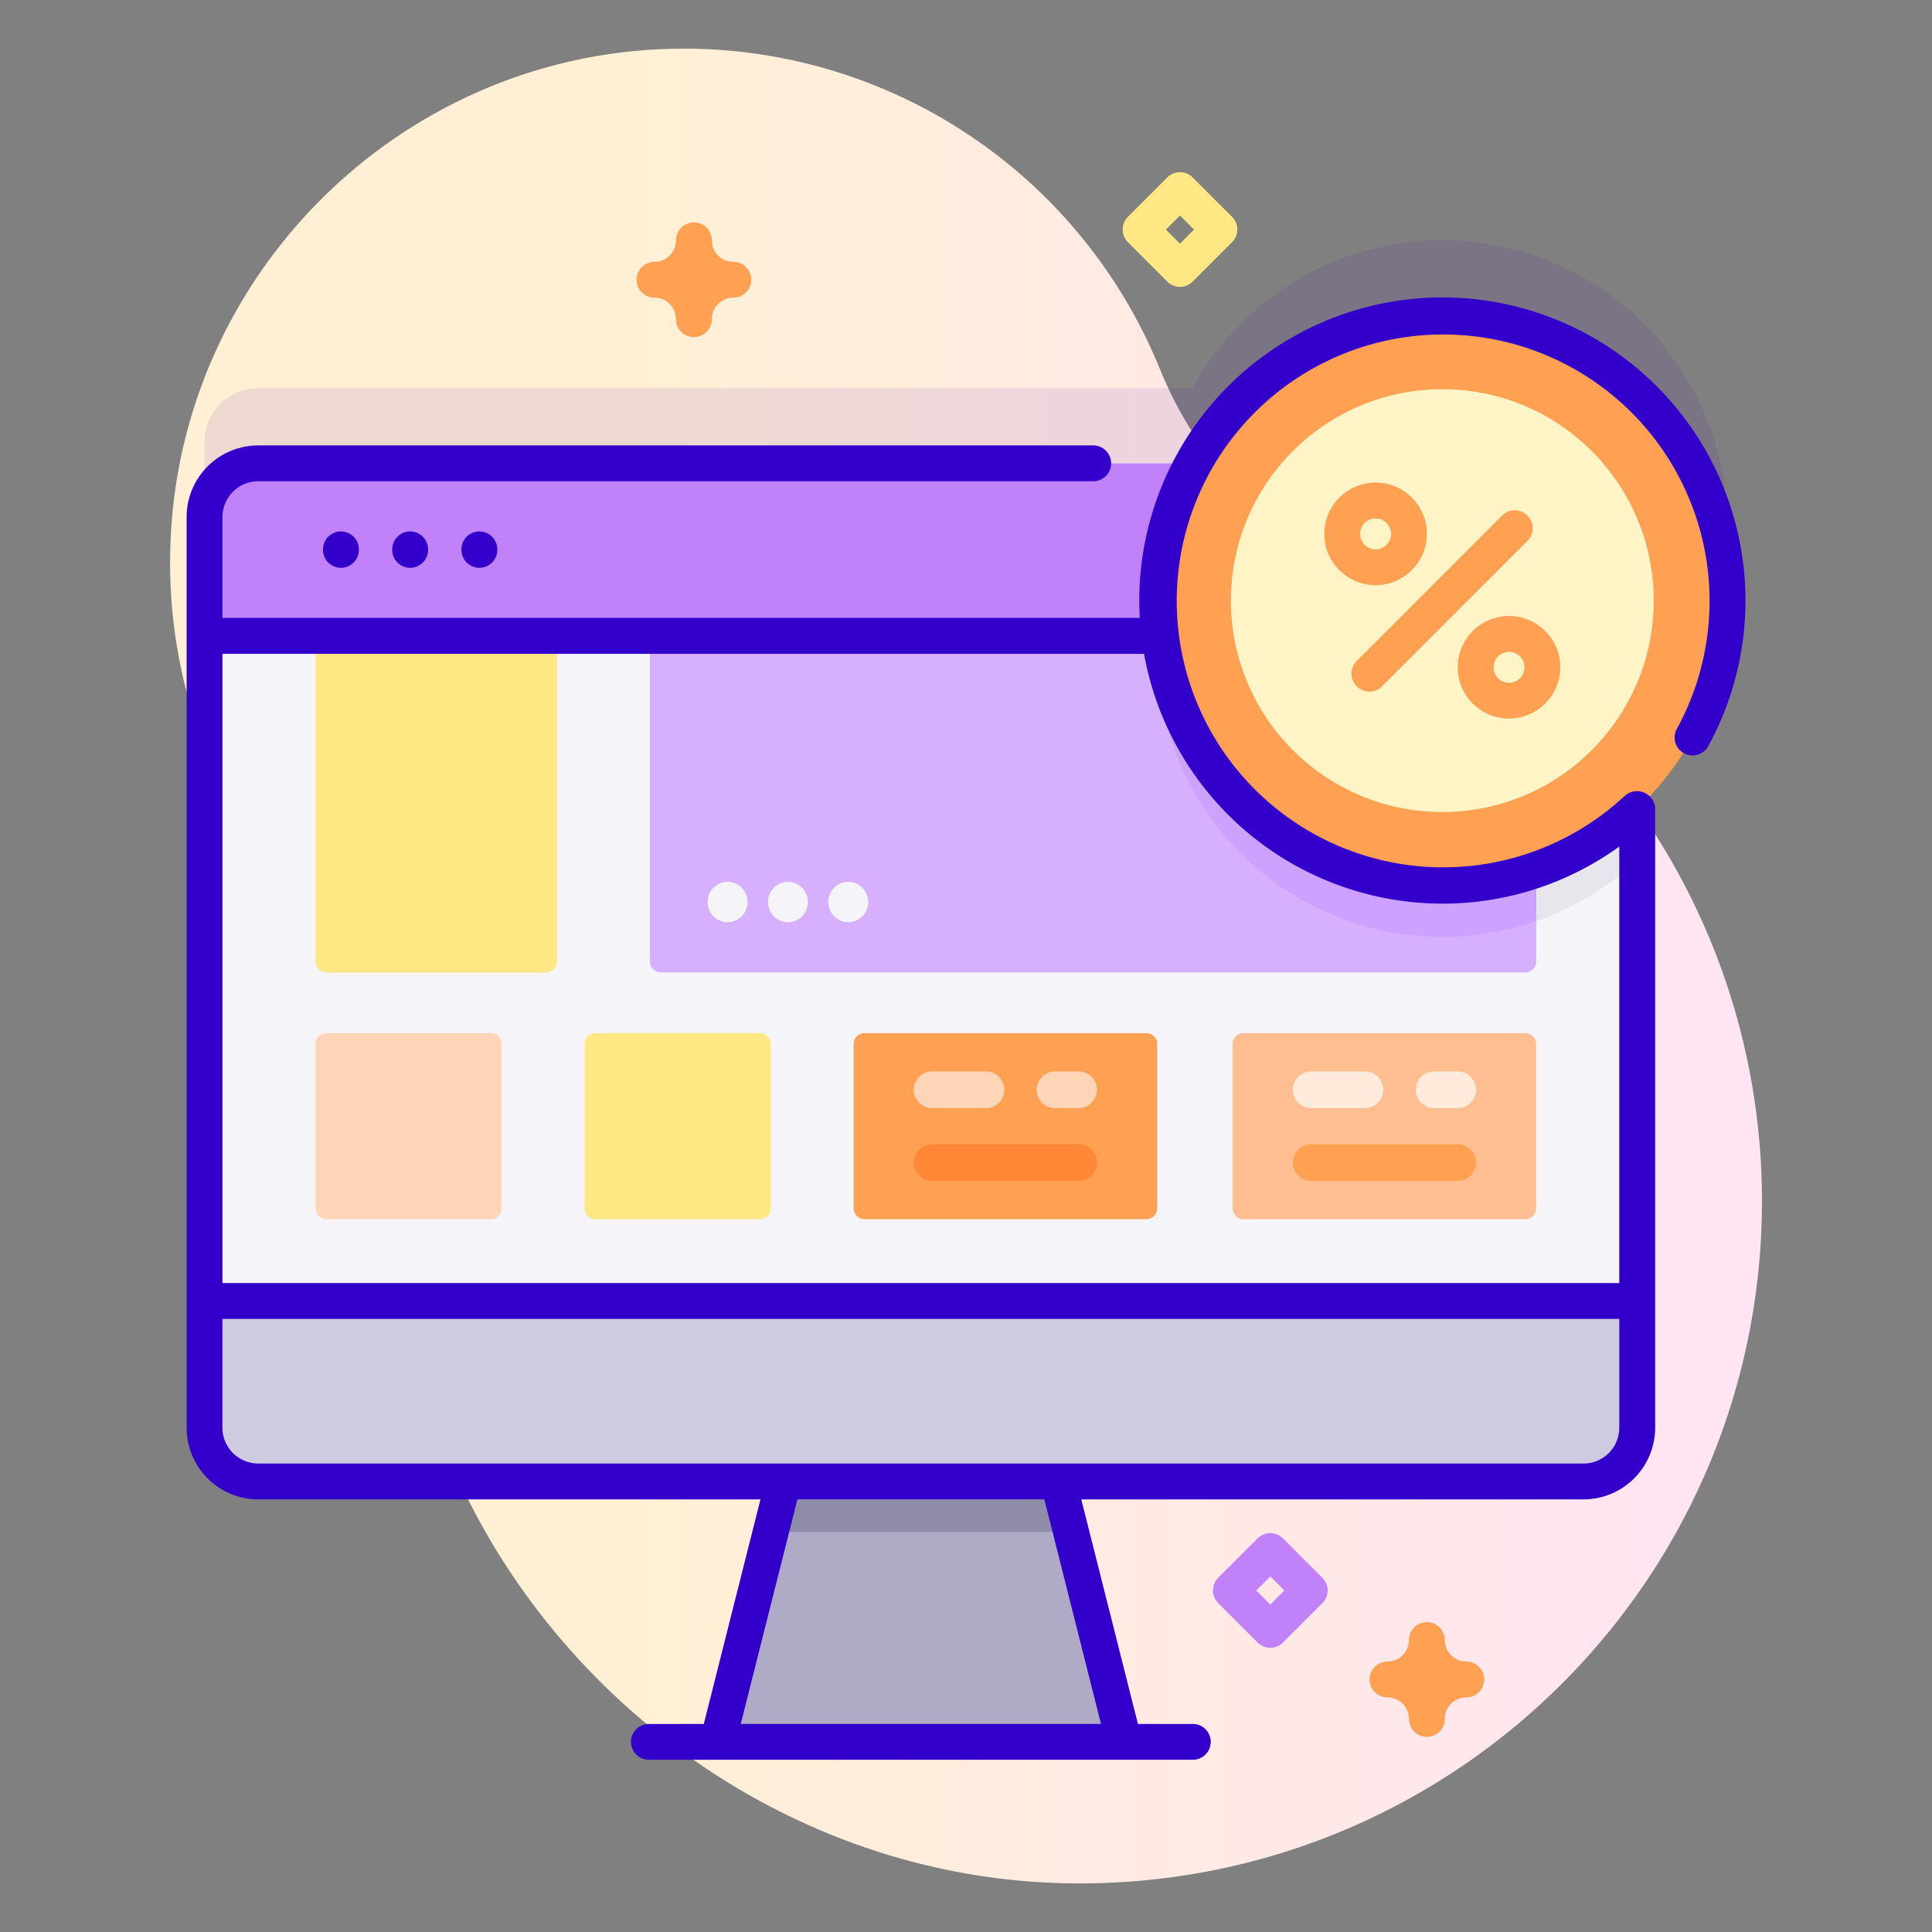<svg xmlns="http://www.w3.org/2000/svg" xmlns:xlink="http://www.w3.org/1999/xlink" viewBox="0 0 539.16 539.16"><rect x="0" y="0" width="539.16" height="539.16" fill="#808080" stroke="none"/><defs><style>.cls-1{fill:none;}.cls-2{fill:url(#linear-gradient);}.cls-3{fill:#590bb2;opacity:0.1;isolation:isolate;}.cls-4{fill:#afabc6;}.cls-5{fill:#8e8ca8;}.cls-6{fill:#f5f4f9;}.cls-7{fill:#e8e6ed;}.cls-8{fill:#ffe783;}.cls-9{fill:#d6b0ff;}.cls-10{fill:#cca1ff;}.cls-11{fill:#ffd5b8;}.cls-12{fill:#ffa052;}.cls-13{fill:#ffbe92;}.cls-14{fill:#c182f9;}.cls-15{fill:#cecae0;}.cls-16{fill:#3200ca;}.cls-17{fill:#fff4c5;}.cls-18{fill:#ff8736;}.cls-19{fill:#ffeadc;}</style><linearGradient id="linear-gradient" x1="177.34" y1="270.43" x2="1020.96" y2="270.43" gradientTransform="matrix(1, 0, 0, -1, 0, 540.01)" gradientUnits="userSpaceOnUse"><stop offset="0" stop-color="#fff0d5"/><stop offset="0.51" stop-color="#ffdfff"/><stop offset="1" stop-color="#d9ceff"/></linearGradient></defs><title>Asset 5</title><g id="Layer_2" data-name="Layer 2"><g id="Capa_1" data-name="Capa 1"><rect class="cls-1" width="539.16" height="539.16"/><path class="cls-2" d="M323.66,102.93A143.39,143.39,0,0,0,189.93,13.58c-77.12.48-140.54,62.69-142.41,139.79a142.82,142.82,0,0,0,36.34,99c18.62,20.86,28,48.33,27,76.27-.13,3.71-.15,7.46,0,11.22,2.46,101.4,89.08,185.8,190.51,185.74,105.14-.06,190.34-85.31,190.34-190.46A190.48,190.48,0,0,0,380.05,161.7,109.93,109.93,0,0,1,323.66,102.93Z"/><path class="cls-3" d="M482.08,146.62a79.58,79.58,0,0,0-149.33-38.3H72.07a15,15,0,0,0-15,15V377.44a15,15,0,0,0,15,15H441.9a15,15,0,0,0,15-15V204.68a79.31,79.31,0,0,0,25.19-58.06Z"/><path class="cls-4" d="M313.67,486.09H200.3L223,396.23h68Z"/><path class="cls-5" d="M298.89,427.52H215.08L223,396.23h68Z"/><path class="cls-6" d="M456.89,144.3V398.43a15,15,0,0,1-15,15H72.07a15,15,0,0,1-15-15V144.3a15,15,0,0,1,15-15H441.9A15,15,0,0,1,456.89,144.3Z"/><path class="cls-7" d="M456.89,144.3V240A79.56,79.56,0,0,1,342.82,129.31H441.9a15,15,0,0,1,15,15Z"/><path class="cls-8" d="M152.46,271.37H91.06a3,3,0,0,1-3-3V177.46h67.39v90.91A3,3,0,0,1,152.46,271.37Z"/><path class="cls-9" d="M428.71,177.46v90.9a3,3,0,0,1-3,3H184.38a3,3,0,0,1-3-3v-90.9Z"/><path class="cls-10" d="M428.71,177.84v79.23a79.65,79.65,0,0,1-105.78-75.16c0-1.36,0-2.72.11-4.07Z"/><path class="cls-11" d="M137,340.24H91.06a3,3,0,0,1-3-3V291.32a3,3,0,0,1,3-3H137a3,3,0,0,1,3,3v45.92A3,3,0,0,1,137,340.24Z"/><path class="cls-8" d="M212.08,340.24H166.15a3,3,0,0,1-3-3V291.32a3,3,0,0,1,3-3h45.93a3,3,0,0,1,3,3v45.92A3,3,0,0,1,212.08,340.24Z"/><path class="cls-12" d="M319.93,340.24H241.24a3,3,0,0,1-3-3V291.32a3,3,0,0,1,3-3h78.69a3,3,0,0,1,3,3v45.92A3,3,0,0,1,319.93,340.24Z"/><path class="cls-13" d="M425.71,340.24H347a3,3,0,0,1-3-3V291.32a3,3,0,0,1,3-3h78.69a3,3,0,0,1,3,3v45.92A3,3,0,0,1,425.71,340.24Z"/><path class="cls-14" d="M456.89,177.46V144.3a15,15,0,0,0-15-15H72.07a15,15,0,0,0-15,15v33.16Z"/><path class="cls-15" d="M57.08,363.06v35.37a15,15,0,0,0,15,15H441.9a15,15,0,0,0,15-15V363.06Z"/><circle class="cls-12" cx="402.51" cy="167.61" r="79.57"/><path class="cls-16" d="M90.14,153.31v.15a5,5,0,0,0,10,0v-.15a5,5,0,0,0-10,0Z"/><path class="cls-16" d="M109.46,153.31v.15a5,5,0,0,0,10,0v-.15a5,5,0,0,0-10,0Z"/><path class="cls-16" d="M128.78,153.31v.15a5,5,0,0,0,10,0v-.15a5,5,0,0,0-10,0Z"/><path class="cls-16" d="M402.51,83a84.67,84.67,0,0,0-84.58,84.58c0,1.62.06,3.24.15,4.85h-256V144.3a10,10,0,0,1,10-10h233a5,5,0,0,0,0-10h-233a20,20,0,0,0-20,20V398.43a20,20,0,0,0,20,20H212.22l-15.81,62.67H181.09a5,5,0,1,0,0,10H332.88a5,5,0,0,0,0-10H317.56l-15.81-62.67H441.9a20,20,0,0,0,20-20V225.74a5.07,5.07,0,0,0-8.44-3.68A74.35,74.35,0,1,1,468,203.32a5,5,0,1,0,8.77,4.8A84.6,84.6,0,0,0,402.51,83ZM307.25,481.09H206.72l15.81-62.67h68.91ZM441.9,408.42H72.07a10,10,0,0,1-10-10V368.06H451.89v30.37a10,10,0,0,1-10,10ZM402.51,252.18a84.17,84.17,0,0,0,49.38-15.93V358.06H62.08V182.46H319.27A84.69,84.69,0,0,0,402.51,252.18Z"/><circle class="cls-17" cx="402.51" cy="167.61" r="59"/><path class="cls-12" d="M382.14,193a5,5,0,0,1-3.53-8.53l40.73-40.73a5,5,0,0,1,7.07,7.06l-40.73,40.74A5,5,0,0,1,382.14,193Z"/><path class="cls-12" d="M383.89,163.3A14.31,14.31,0,1,1,398.2,149,14.33,14.33,0,0,1,383.89,163.3Zm0-18.62A4.31,4.31,0,1,0,388.2,149,4.31,4.31,0,0,0,383.89,144.68Z"/><path class="cls-12" d="M421.12,200.53a14.31,14.31,0,1,1,14.31-14.31A14.33,14.33,0,0,1,421.12,200.53Zm0-18.62a4.32,4.32,0,1,0,4.32,4.31A4.31,4.31,0,0,0,421.12,181.91Z"/><ellipse class="cls-6" cx="236.73" cy="251.73" rx="5.57" ry="5.63"/><ellipse class="cls-6" cx="219.89" cy="251.73" rx="5.57" ry="5.63"/><ellipse class="cls-6" cx="203.04" cy="251.73" rx="5.57" ry="5.63"/><path class="cls-11" d="M275.14,309.25h-15a5.12,5.12,0,0,1,0-10.24h15a5.12,5.12,0,0,1,0,10.24Z"/><path class="cls-11" d="M301,309.25h-6.57a5.12,5.12,0,1,1,0-10.24H301a5.12,5.12,0,0,1,0,10.24Z"/><path class="cls-18" d="M301,329.56H260.16a5.12,5.12,0,0,1,0-10.24H301a5.12,5.12,0,0,1,0,10.24Z"/><path class="cls-19" d="M380.92,309.25h-15a5.12,5.12,0,1,1,0-10.24h15a5.12,5.12,0,0,1,0,10.24Z"/><path class="cls-19" d="M406.79,309.25h-6.58a5.12,5.12,0,1,1,0-10.24h6.58a5.12,5.12,0,1,1,0,10.24Z"/><path class="cls-12" d="M406.79,329.56H365.94a5.12,5.12,0,0,1,0-10.24h40.85a5.12,5.12,0,0,1,0,10.24Z"/><path class="cls-8" d="M329.29,80.06a5,5,0,0,1-3.53-1.47l-11-11a5,5,0,0,1,0-7.07l11-11a5,5,0,0,1,7.07,0l11,11a5,5,0,0,1,0,7.07l-11,11A5,5,0,0,1,329.29,80.06Zm-3.92-16L329.29,68l3.93-3.93-3.93-3.92Z"/><path class="cls-14" d="M354.5,459.85a5,5,0,0,1-3.54-1.47l-11-11a5,5,0,0,1,0-7.07l11-11a5,5,0,0,1,7.08,0l11,11a5,5,0,0,1,0,7.07l-11,11A5,5,0,0,1,354.5,459.85Zm-3.92-16,3.92,3.93,3.92-3.93-3.92-3.92Z"/><path class="cls-12" d="M398.2,484.69a5,5,0,0,1-5-5,6,6,0,0,0-6-6,5,5,0,0,1,0-10,6,6,0,0,0,6-6,5,5,0,0,1,10,0,6,6,0,0,0,6,6,5,5,0,0,1,0,10,6,6,0,0,0-6,6A5,5,0,0,1,398.2,484.69Z"/><path class="cls-12" d="M193.65,94.07a5,5,0,0,1-5-5,6,6,0,0,0-6-6,5,5,0,0,1,0-10,6,6,0,0,0,6-6,5,5,0,1,1,10,0,6,6,0,0,0,6,6,5,5,0,1,1,0,10,6,6,0,0,0-6,6A5,5,0,0,1,193.65,94.07Z"/></g></g></svg>
